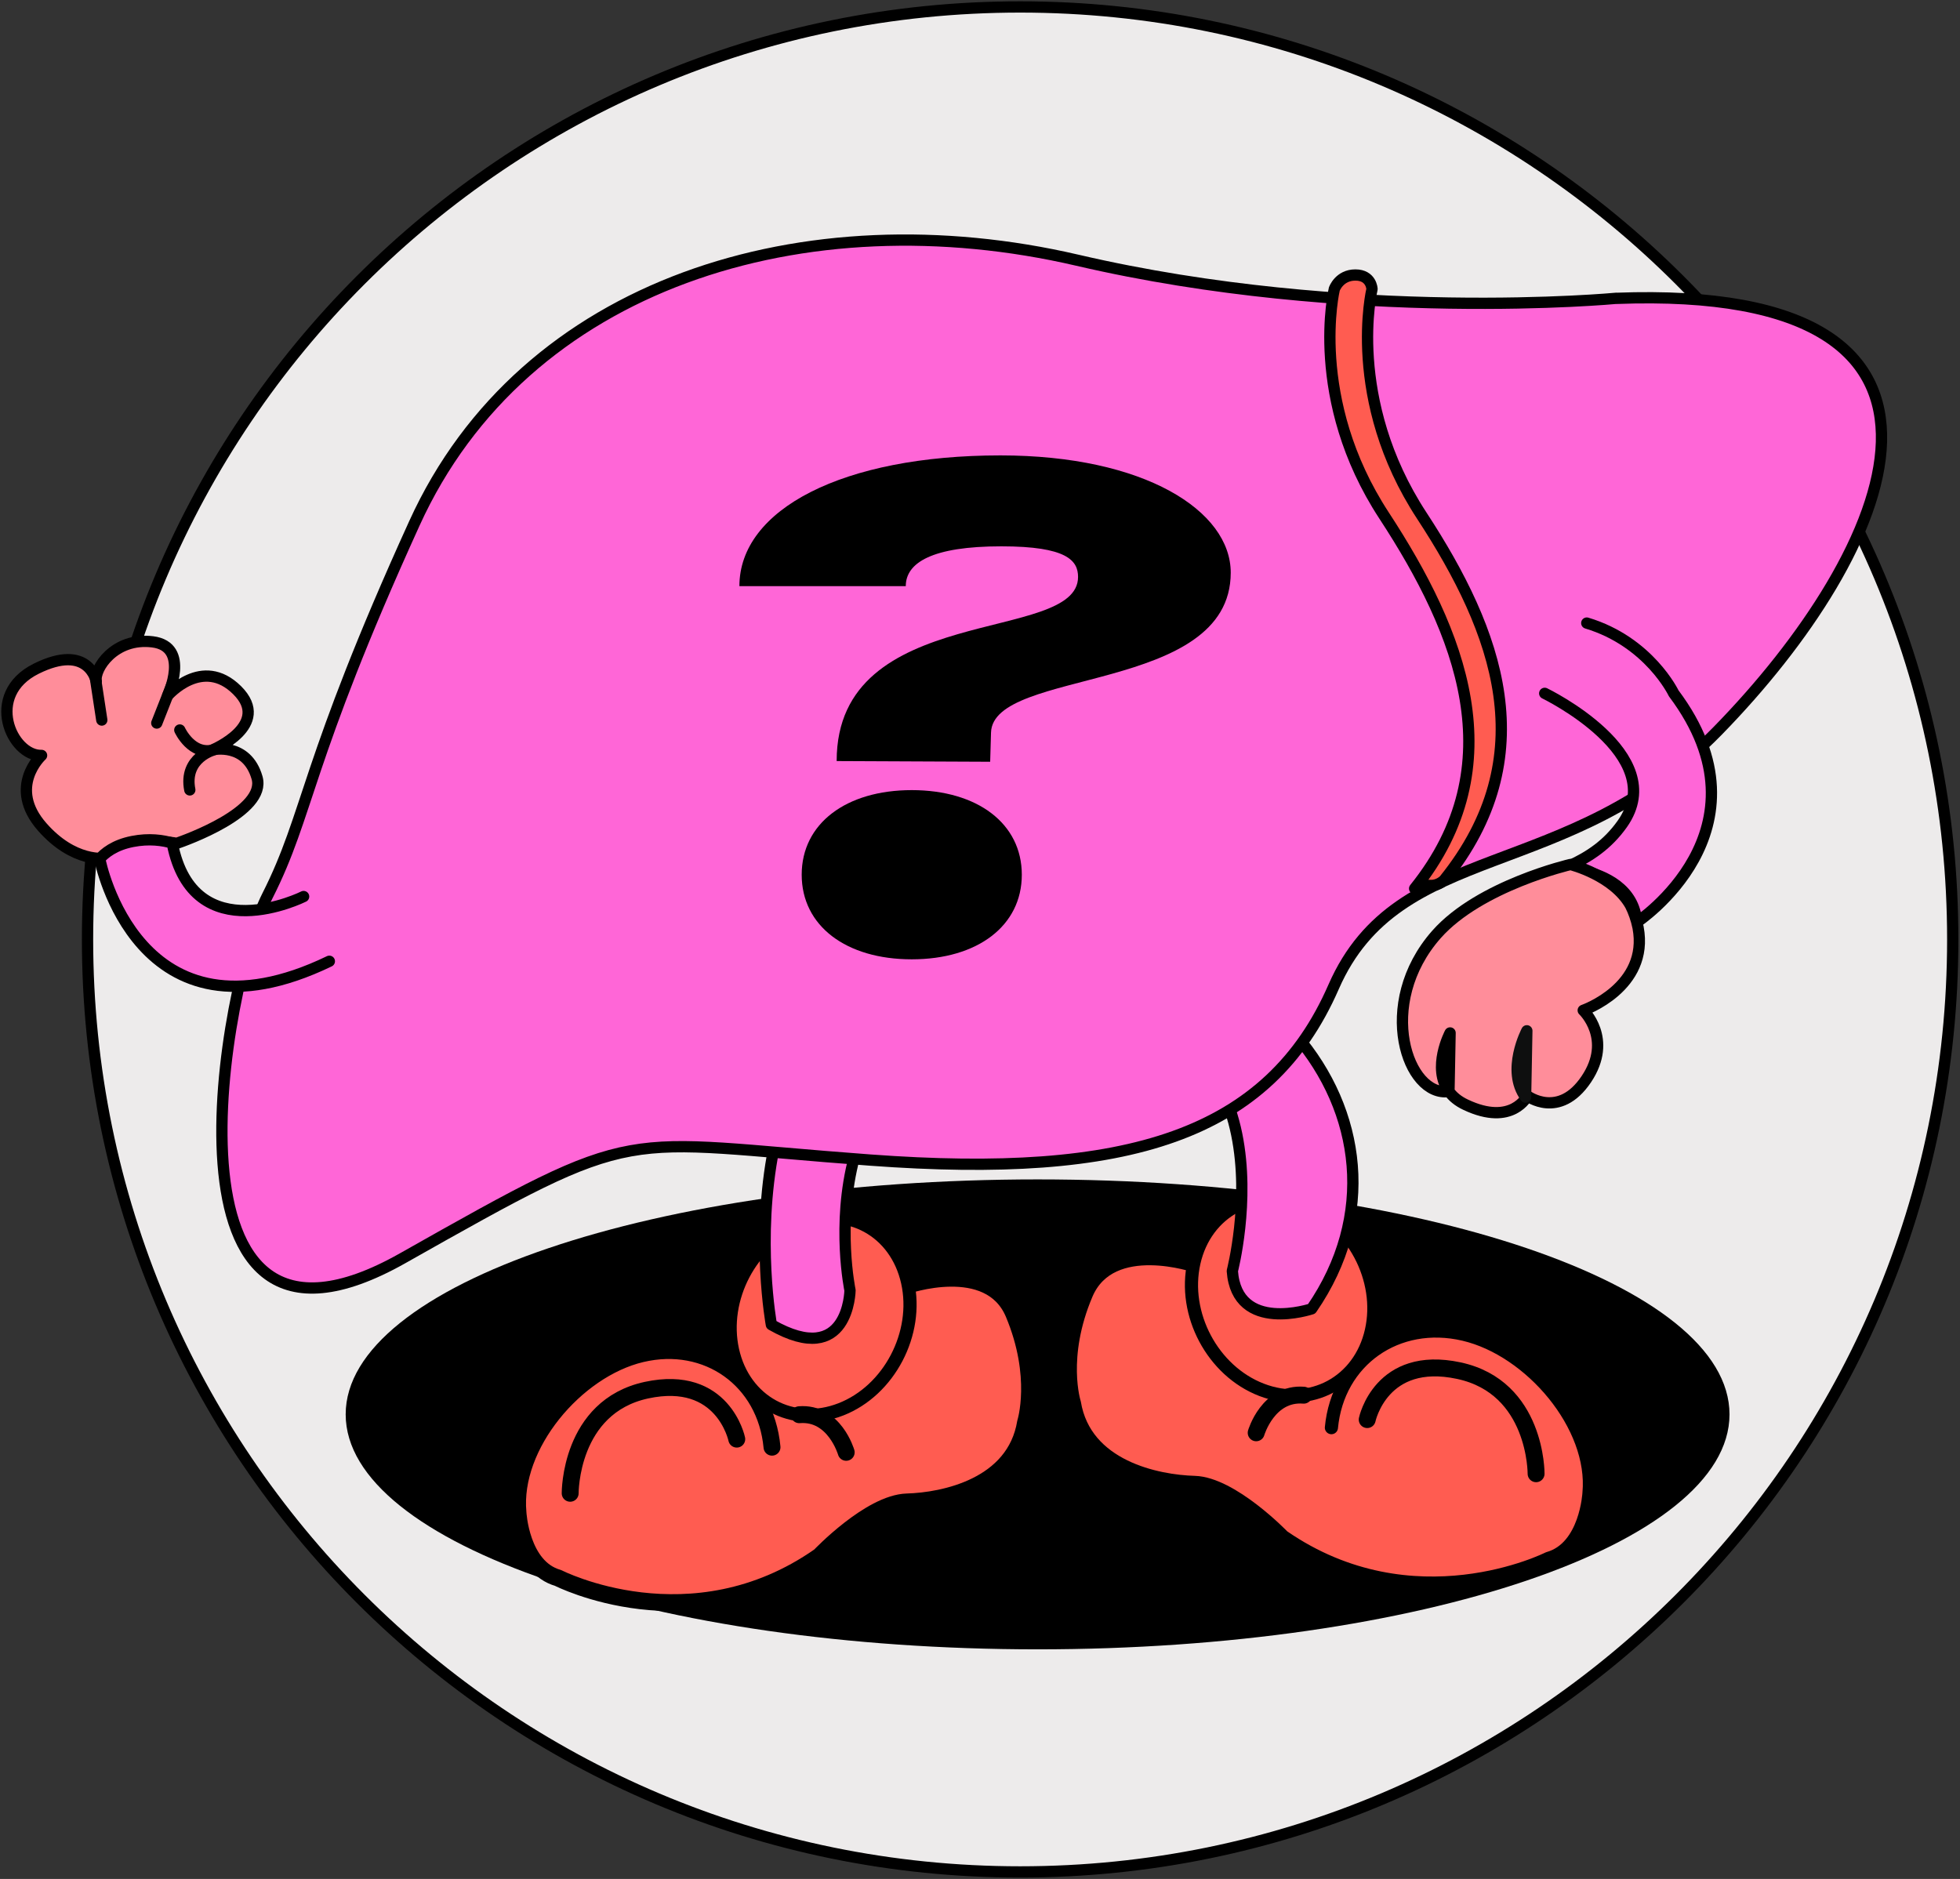 <svg width="1043" height="1000" viewBox="0 0 1043 1000" fill="none" xmlns="http://www.w3.org/2000/svg">
<rect x="0" y="0" width="1043" height="1000" fill="#333333" stroke="none"/>
<g clip-path="url(#clip0_2235_1344)">
<path d="M542.861 996.263C816.95 996.263 1039.14 774.07 1039.14 499.981C1039.14 225.893 816.95 3.7 542.861 3.7C268.773 3.7 46.58 225.893 46.58 499.981C46.58 774.07 268.773 996.263 542.861 996.263Z" fill="#EDEBEB" stroke="black" stroke-width="6" stroke-miterlimit="10"/>
<path d="M552.148 877.798C755.497 877.798 920.345 821.811 920.345 752.747C920.345 683.683 755.497 627.696 552.148 627.696C348.798 627.696 183.951 683.683 183.951 752.747C183.951 821.811 348.798 877.798 552.148 877.798Z" fill="black"/>
<path d="M410.818 770.21C407.488 734.433 376.373 712.198 341.3 720.522C306.227 728.847 272.3 769.248 275.63 804.987C275.63 804.987 277.073 834.178 296.977 839.802C296.977 839.802 367.753 876.096 436.235 828.11C436.235 828.11 462.947 799.956 482.63 799.364C502.312 798.809 540.161 791.113 545.747 757.002C545.747 757.002 553.517 732.694 539.458 699.138C526.62 668.541 481.742 684.376 481.742 684.376C487.365 709.608 471.531 738.022 446.409 747.826C421.251 757.631 396.315 745.126 390.691 719.856" fill="#FF5C51"/>
<path d="M410.818 770.21C407.488 734.433 376.373 712.198 341.3 720.522C306.227 728.847 272.3 769.248 275.63 804.987C275.63 804.987 277.073 834.178 296.977 839.802C296.977 839.802 367.753 876.096 436.235 828.11C436.235 828.11 462.947 799.956 482.63 799.364C502.312 798.809 540.161 791.113 545.747 757.002C545.747 757.002 553.517 732.694 539.458 699.138C526.62 668.541 481.742 684.376 481.742 684.376C487.365 709.608 471.531 738.022 446.409 747.826C421.251 757.631 396.315 745.126 390.691 719.856" stroke="black" stroke-width="9" stroke-linecap="round" stroke-linejoin="round"/>
<path d="M482.963 682.341C489.067 709.719 473.158 740.057 447.445 750.083C421.732 760.11 395.945 746.051 389.84 718.636C383.736 691.221 399.645 660.92 425.358 650.893C451.071 640.867 476.858 654.926 482.963 682.341Z" fill="#FF5C51" stroke="black" stroke-width="7" stroke-linecap="round" stroke-linejoin="round"/>
<path d="M450.294 772.948C450.294 772.948 444.078 751.415 425.321 752.932L450.294 772.948Z" fill="#FF5C51"/>
<path d="M450.294 772.948C450.294 772.948 444.078 751.415 425.321 752.932" stroke="black" stroke-width="9" stroke-linecap="round" stroke-linejoin="round"/>
<path d="M303.415 794.739C303.415 794.739 303.045 748.751 343.964 739.872C384.883 731.03 392.06 765.918 392.06 765.918" fill="#FF5C51"/>
<path d="M303.415 794.739C303.415 794.739 303.045 748.751 343.964 739.872C384.883 731.03 392.06 765.918 392.06 765.918" stroke="black" stroke-width="9" stroke-linecap="round" stroke-linejoin="round"/>
<path d="M708.498 759.813C711.865 724.037 743.424 701.802 778.978 710.126C814.533 718.45 848.94 758.852 845.573 794.591C845.573 794.591 844.13 823.782 823.93 829.405C823.93 829.405 752.192 865.7 682.748 817.714C682.748 817.714 655.666 789.559 635.725 788.967C615.783 788.412 577.38 780.717 571.719 746.605C571.719 746.605 563.839 722.298 578.12 688.742C591.143 658.145 636.65 673.98 636.65 673.98C630.952 699.212 646.972 727.626 672.463 737.43C697.954 747.234 723.26 734.729 728.958 709.46" fill="#FF5C51"/>
<path d="M708.498 759.813C711.865 724.037 743.424 701.802 778.978 710.126C814.533 718.45 848.94 758.852 845.573 794.591C845.573 794.591 844.13 823.782 823.93 829.405C823.93 829.405 752.192 865.7 682.748 817.714C682.748 817.714 655.666 789.559 635.725 788.967C615.783 788.412 577.38 780.717 571.719 746.605C571.719 746.605 563.839 722.298 578.12 688.742C591.143 658.145 636.65 673.98 636.65 673.98C630.952 699.212 646.972 727.626 672.463 737.43C697.954 747.234 723.26 734.729 728.958 709.46" stroke="black" stroke-width="7" stroke-linecap="round" stroke-linejoin="round"/>
<path d="M635.354 671.945C629.176 699.323 645.27 729.661 671.353 739.687C697.436 749.713 723.593 735.654 729.772 708.239C735.95 680.861 719.856 650.523 693.773 640.497C667.69 630.471 641.533 644.53 635.354 671.945Z" fill="#FF5C51" stroke="black" stroke-width="7" stroke-linecap="round" stroke-linejoin="round"/>
<path d="M668.467 762.551C668.467 762.551 674.757 741.019 693.773 742.536L668.467 762.551Z" fill="#FF5C51"/>
<path d="M668.467 762.551C668.467 762.551 674.757 741.019 693.773 742.536" stroke="black" stroke-width="9" stroke-linecap="round" stroke-linejoin="round"/>
<path d="M817.418 784.343C817.418 784.343 817.788 738.355 776.314 729.476C734.84 720.596 727.552 755.522 727.552 755.522" fill="#FF5C51"/>
<path d="M817.418 784.343C817.418 784.343 817.788 738.355 776.314 729.476C734.84 720.596 727.552 755.522 727.552 755.522" stroke="black" stroke-width="9" stroke-linecap="round" stroke-linejoin="round"/>
<path d="M410.485 705.02C410.485 705.02 377.039 523.068 521.588 498.206C666.099 473.343 766.288 597.432 697.991 696.585C697.991 696.585 658.182 709.978 655.777 676.422C655.777 676.422 694.328 528.617 558.696 537.83C423.027 547.042 452.329 686.744 452.329 686.744C452.329 686.744 451.7 728.551 410.522 705.057L410.485 705.02Z" fill="#FF66D7" stroke="black" stroke-width="6" stroke-linecap="round" stroke-linejoin="round"/>
<path d="M860.15 158.755C860.15 158.755 718.377 172.259 573.421 138.518C428.466 104.776 278.812 150.32 220.541 278.479C162.233 406.637 164.564 432.868 142.292 476.821C118.761 523.327 78.99 746.087 214.215 669.688C342.891 596.988 326.057 607.311 463.132 617.411C600.207 627.511 675.053 604.462 709.682 525.214C744.349 445.965 834.141 470.753 914.092 388.915C1006.92 293.906 1071.55 150.801 860.113 158.792L860.15 158.755Z" fill="#FF66D7" stroke="black" stroke-width="6" stroke-linecap="round" stroke-linejoin="round"/>
<path d="M730.105 153.872C730.105 153.872 715.972 212.401 756.595 274.446C797.181 336.49 821.488 402.493 768.545 468.312C768.545 468.312 765.696 471.382 761.368 471.234C754.079 470.975 752.784 472.899 752.784 472.899C805.727 407.044 777.129 336.49 736.543 274.409C695.956 212.364 710.052 153.835 710.052 153.835C710.052 153.835 712.679 146.361 721.263 146.361C729.846 146.361 730.105 153.835 730.105 153.835V153.872Z" fill="#FF5C51" stroke="black" stroke-width="6" stroke-linecap="round" stroke-linejoin="round"/>
<path d="M445.226 405.009C445.226 319.879 573.68 342.965 573.68 307.041C573.68 298.346 567.761 290.762 532.835 290.762C496.06 290.762 482.001 299.456 482.001 311.961H393.466C393.466 271.116 448.407 242.369 532.354 242.369C609.087 242.369 654.926 271.893 654.926 304.784C654.926 369.455 528.284 355.47 527.36 389.915L526.916 405.416L445.189 405.047L445.226 405.009ZM485.183 420.511C520.145 420.511 543.749 438.307 543.749 465.537C543.749 492.767 520.145 510.563 485.183 510.563C450.22 510.563 426.616 492.767 426.616 465.537C426.616 438.307 450.22 420.511 485.183 420.511Z" fill="black"/>
<path d="M59.751 369.455C59.751 369.455 66.447 351.696 96.6 365.755" stroke="black" stroke-width="6" stroke-linecap="round" stroke-linejoin="round"/>
<path d="M94.01 448.851C98.413 447.334 141.996 431.906 136.779 413.889C131.303 394.946 113.323 399.016 113.323 399.016C113.323 399.016 144.77 385.808 126.198 367.346C107.625 348.885 89.237 370.195 89.237 370.195C89.237 370.195 101.484 344.112 81.172 341.596C60.861 339.08 49.946 356.062 51.241 362.574C51.241 362.574 47.209 342.04 19.312 355.877C-8.546 369.677 6.178 402.494 22.124 402.05C22.124 402.05 3.663 418.846 22.531 440.194C39.069 458.914 55.163 457.25 58.863 456.547C61.859 453.772 66.854 450.738 75.141 449.11C82.911 447.593 89.311 447.963 94.01 448.814V448.851Z" fill="#FF8D9A" stroke="black" stroke-width="6" stroke-linecap="round" stroke-linejoin="round"/>
<path d="M50.502 359.133L54.164 383.218" stroke="black" stroke-width="6" stroke-linecap="round" stroke-linejoin="round"/>
<path d="M95.675 388.509C95.675 388.509 102.112 402.568 114.099 398.979C114.099 398.979 97.599 403.123 101.002 420.4" stroke="black" stroke-width="6" stroke-linecap="round" stroke-linejoin="round"/>
<path d="M83.429 384.809L91.864 363.387" stroke="black" stroke-width="6" stroke-linecap="round" stroke-linejoin="round"/>
<path d="M161.567 477.154C161.567 477.154 103.037 506.493 91.716 448.999C91.716 448.999 91.901 448.925 92.16 448.814C86.684 447.149 79.322 446.113 70.48 447.852C61.082 449.702 55.57 453.92 52.314 457.879C52.906 457.768 53.202 457.657 53.202 457.657C53.202 457.657 73.254 560.805 175.256 511.599" fill="#FF66D7"/>
<path d="M161.567 477.154C161.567 477.154 103.037 506.493 91.716 448.999C91.716 448.999 91.901 448.925 92.16 448.814C86.684 447.149 79.322 446.113 70.48 447.852C61.082 449.702 55.57 453.92 52.314 457.879C52.906 457.768 53.202 457.657 53.202 457.657C53.202 457.657 73.254 560.805 175.256 511.599" stroke="black" stroke-width="6" stroke-linecap="round" stroke-linejoin="round"/>
<path d="M822.006 369.011C822.006 369.011 889.341 401.569 863.295 438.492C855.525 449.48 845.795 455.992 834.992 460.875C837.434 461.541 839.987 462.355 842.576 463.391C853.491 465.981 869.695 472.825 870.953 490.88C870.953 490.88 945.355 441.933 890.636 368.974C890.636 368.974 877.576 341.596 844.389 331.607" fill="#FF66D7"/>
<path d="M822.006 369.011C822.006 369.011 889.341 401.569 863.295 438.492C855.525 449.48 845.795 455.992 834.992 460.875C837.434 461.541 839.987 462.355 842.576 463.391C853.491 465.981 869.695 472.825 870.953 490.88C870.953 490.88 945.355 441.933 890.636 368.974C890.636 368.974 877.576 341.596 844.389 331.607" stroke="black" stroke-width="6" stroke-linecap="round" stroke-linejoin="round"/>
<path d="M835.695 460.098C835.695 460.098 787.487 471.235 764.438 497.281C731.658 534.389 749.121 584.224 771.06 580.895C761.811 568.278 771.652 549.743 771.652 549.743L771.06 580.895C773.021 583.595 775.87 586.037 779.903 587.924C804.728 599.726 812.793 583.262 812.793 583.262C812.793 583.262 829.664 595.878 844.13 574.383C858.596 552.888 842.502 537.719 842.502 537.719C842.502 537.719 877.687 525.473 871.693 493.655C870.768 489.178 869.362 485.257 867.623 481.816C858.522 465.759 835.732 460.098 835.732 460.098H835.695Z" fill="#FF8D9A"/>
<path d="M771.06 580.895C749.121 584.224 731.658 534.389 764.438 497.281C787.487 471.235 835.695 460.098 835.695 460.098H835.732C835.732 460.098 858.522 465.759 867.623 481.816C869.362 485.257 870.768 489.178 871.693 493.655C877.687 525.473 842.502 537.719 842.502 537.719C842.502 537.719 858.596 552.888 844.13 574.383C829.664 595.878 812.793 583.262 812.793 583.262C812.793 583.262 804.728 599.726 779.903 587.924C775.87 586.037 773.021 583.595 771.06 580.895ZM771.06 580.895C761.811 568.278 771.652 549.743 771.652 549.743L771.06 580.895Z" stroke="black" stroke-width="6" stroke-linecap="round" stroke-linejoin="round"/>
<path d="M811.832 583.928L812.498 548.596C812.498 548.596 801.325 569.647 811.832 583.928Z" stroke="#0E0F0F" stroke-width="6" stroke-linecap="round" stroke-linejoin="round"/>
</g>
<defs>
<clipPath id="clip0_2235_1344">
<rect width="1043" height="1000" fill="white"/>
</clipPath>
</defs>
</svg>
